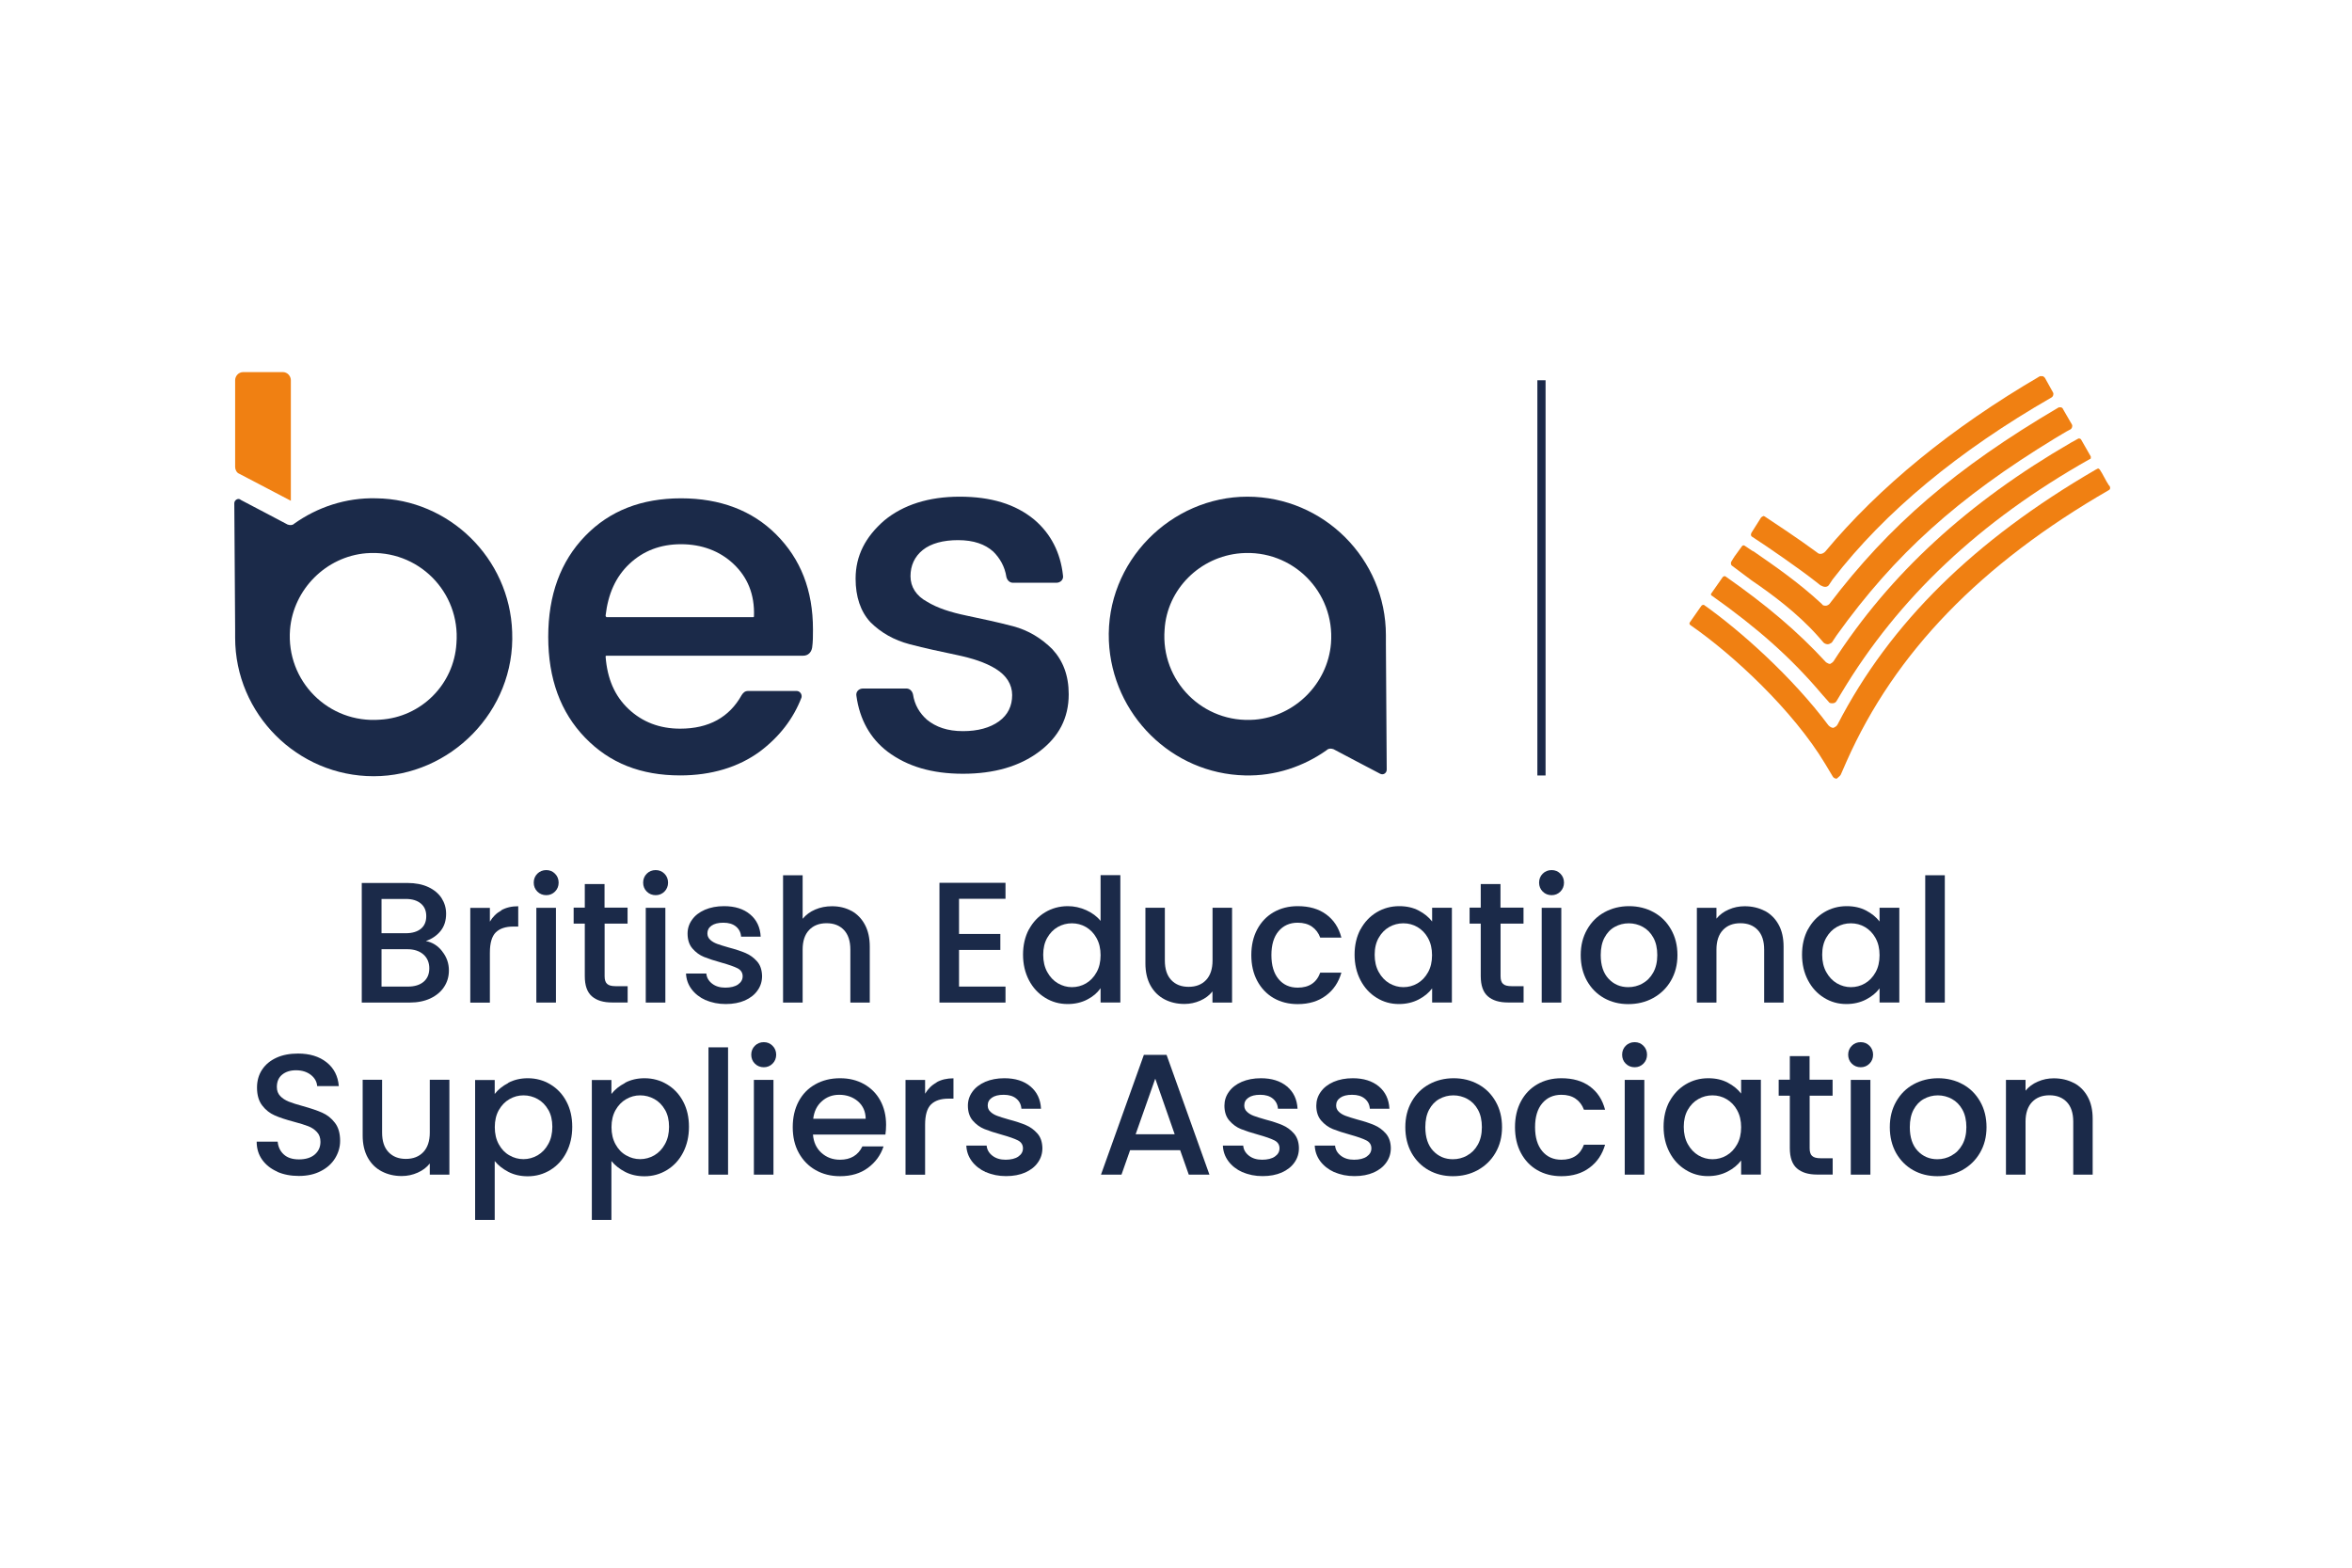 <svg xmlns="http://www.w3.org/2000/svg" xmlns:xlink="http://www.w3.org/1999/xlink" width="600" zoomAndPan="magnify" viewBox="0 0 450 300" height="400" preserveAspectRatio="xMidYMid meet" version="1.0"><path fill="#1b2a49" d="M 84.598 182.051 C 85.461 183.133 85.887 184.34 85.887 185.707 C 85.887 186.867 85.586 187.918 84.977 188.844 C 84.363 189.785 83.5 190.508 82.355 191.055 C 81.211 191.59 79.895 191.855 78.375 191.855 L 69.215 191.855 L 69.215 168.969 L 77.934 168.969 C 79.488 168.969 80.836 169.234 81.949 169.754 C 83.062 170.27 83.91 170.992 84.488 171.871 C 85.055 172.766 85.352 173.754 85.352 174.852 C 85.352 176.168 85.008 177.266 84.301 178.145 C 83.594 179.023 82.656 179.668 81.477 180.09 C 82.703 180.309 83.754 180.953 84.598 182.035 Z M 72.996 178.586 L 77.637 178.586 C 78.859 178.586 79.832 178.301 80.523 177.738 C 81.211 177.172 81.555 176.371 81.555 175.32 C 81.555 174.27 81.211 173.484 80.523 172.906 C 79.832 172.324 78.875 172.027 77.637 172.027 L 72.996 172.027 Z M 81.055 187.871 C 81.777 187.258 82.137 186.398 82.137 185.297 C 82.137 184.199 81.746 183.289 80.992 182.633 C 80.223 181.973 79.203 181.645 77.934 181.645 L 72.996 181.645 L 72.996 188.797 L 78.059 188.797 C 79.328 188.797 80.332 188.484 81.055 187.871 Z M 81.055 187.871 " fill-opacity="1" fill-rule="nonzero"/><path fill="#1b2a49" d="M 95.906 174.191 C 96.816 173.672 97.898 173.422 99.152 173.422 L 99.152 177.312 L 98.195 177.312 C 96.723 177.312 95.609 177.691 94.855 178.426 C 94.102 179.18 93.727 180.465 93.727 182.316 L 93.727 191.871 L 89.977 191.871 L 89.977 173.738 L 93.727 173.738 L 93.727 176.371 C 94.273 175.445 94.996 174.727 95.922 174.223 Z M 95.906 174.191 " fill-opacity="1" fill-rule="nonzero"/><path fill="#1b2a49" d="M 102.805 170.613 C 102.352 170.16 102.117 169.578 102.117 168.906 C 102.117 168.23 102.352 167.648 102.805 167.195 C 103.262 166.738 103.84 166.504 104.516 166.504 C 105.188 166.504 105.738 166.738 106.191 167.195 C 106.648 167.648 106.883 168.23 106.883 168.906 C 106.883 169.578 106.648 170.16 106.191 170.613 C 105.738 171.07 105.172 171.305 104.516 171.305 C 103.855 171.305 103.262 171.07 102.805 170.613 Z M 106.367 173.723 L 106.367 191.855 L 102.617 191.855 L 102.617 173.723 Z M 106.367 173.723 " fill-opacity="1" fill-rule="nonzero"/><path fill="#1b2a49" d="M 115.68 176.781 L 115.68 186.82 C 115.68 187.496 115.836 187.996 116.152 188.277 C 116.465 188.578 117.012 188.719 117.781 188.719 L 120.086 188.719 L 120.086 191.84 L 117.125 191.84 C 115.43 191.84 114.145 191.449 113.234 190.648 C 112.324 189.848 111.887 188.578 111.887 186.789 L 111.887 176.75 L 109.754 176.75 L 109.754 173.691 L 111.887 173.691 L 111.887 169.172 L 115.664 169.172 L 115.664 173.691 L 120.07 173.691 L 120.07 176.75 L 115.664 176.75 Z M 115.68 176.781 " fill-opacity="1" fill-rule="nonzero"/><path fill="#1b2a49" d="M 123.742 170.613 C 123.285 170.16 123.051 169.578 123.051 168.906 C 123.051 168.23 123.285 167.648 123.742 167.195 C 124.195 166.738 124.777 166.504 125.449 166.504 C 126.125 166.504 126.672 166.738 127.129 167.195 C 127.582 167.648 127.816 168.23 127.816 168.906 C 127.816 169.578 127.582 170.16 127.129 170.613 C 126.672 171.07 126.109 171.305 125.449 171.305 C 124.793 171.305 124.195 171.07 123.742 170.613 Z M 127.301 173.723 L 127.301 191.855 L 123.551 191.855 L 123.551 173.723 Z M 127.301 173.723 " fill-opacity="1" fill-rule="nonzero"/><path fill="#1b2a49" d="M 134.984 191.387 C 133.855 190.867 132.961 190.16 132.305 189.281 C 131.645 188.391 131.301 187.402 131.254 186.301 L 135.141 186.301 C 135.203 187.07 135.582 187.715 136.238 188.23 C 136.914 188.75 137.746 189 138.766 189 C 139.785 189 140.629 188.797 141.211 188.391 C 141.789 187.98 142.09 187.465 142.09 186.82 C 142.09 186.145 141.758 185.629 141.117 185.297 C 140.473 184.969 139.438 184.609 138.043 184.215 C 136.68 183.84 135.582 183.48 134.719 183.133 C 133.855 182.789 133.117 182.238 132.492 181.52 C 131.863 180.797 131.551 179.84 131.551 178.648 C 131.551 177.691 131.832 176.797 132.414 175.996 C 132.977 175.195 133.793 174.566 134.859 174.098 C 135.926 173.641 137.148 173.406 138.527 173.406 C 140.598 173.406 142.262 173.926 143.516 174.977 C 144.77 176.027 145.445 177.438 145.539 179.242 L 141.789 179.242 C 141.727 178.426 141.398 177.785 140.801 177.297 C 140.207 176.812 139.406 176.574 138.402 176.574 C 137.398 176.574 136.664 176.766 136.129 177.141 C 135.598 177.516 135.344 178.004 135.344 178.617 C 135.344 179.102 135.52 179.508 135.879 179.84 C 136.223 180.168 136.664 180.418 137.164 180.609 C 137.668 180.797 138.418 181.031 139.406 181.312 C 140.723 181.66 141.805 182.02 142.652 182.379 C 143.5 182.742 144.223 183.273 144.848 183.98 C 145.477 184.688 145.773 185.613 145.805 186.773 C 145.805 187.809 145.523 188.719 144.941 189.535 C 144.379 190.352 143.562 190.977 142.527 191.449 C 141.492 191.902 140.254 192.137 138.859 192.137 C 137.461 192.137 136.16 191.887 135.016 191.371 Z M 134.984 191.387 " fill-opacity="1" fill-rule="nonzero"/><path fill="#1b2a49" d="M 162.898 174.301 C 163.98 174.898 164.844 175.777 165.469 176.938 C 166.098 178.098 166.41 179.512 166.41 181.156 L 166.41 191.855 L 162.695 191.855 L 162.695 181.707 C 162.695 180.09 162.285 178.836 161.473 177.973 C 160.656 177.109 159.559 176.672 158.148 176.672 C 156.734 176.672 155.621 177.109 154.805 177.973 C 153.977 178.836 153.566 180.09 153.566 181.707 L 153.566 191.855 L 149.82 191.855 L 149.82 167.492 L 153.566 167.492 L 153.566 175.824 C 154.211 175.055 155.012 174.457 155.984 174.051 C 156.953 173.629 158.035 173.422 159.199 173.422 C 160.578 173.422 161.816 173.723 162.898 174.316 Z M 162.898 174.301 " fill-opacity="1" fill-rule="nonzero"/><path fill="#1b2a49" d="M 183.488 172.012 L 183.488 178.727 L 191.391 178.727 L 191.391 181.785 L 183.488 181.785 L 183.488 188.797 L 192.379 188.797 L 192.379 191.855 L 179.742 191.855 L 179.742 168.938 L 192.379 168.938 L 192.379 171.996 L 183.488 171.996 Z M 183.488 172.012 " fill-opacity="1" fill-rule="nonzero"/><path fill="#1b2a49" d="M 196.863 177.863 C 197.617 176.465 198.652 175.367 199.953 174.586 C 201.258 173.801 202.715 173.406 204.312 173.406 C 205.504 173.406 206.668 173.66 207.828 174.176 C 208.973 174.695 209.898 175.383 210.57 176.23 L 210.57 167.477 L 214.352 167.477 L 214.352 191.84 L 210.57 191.84 L 210.57 189.109 C 209.961 189.988 209.113 190.711 208.016 191.277 C 206.934 191.84 205.68 192.137 204.281 192.137 C 202.699 192.137 201.258 191.746 199.953 190.93 C 198.652 190.129 197.617 189.016 196.863 187.574 C 196.113 186.129 195.734 184.5 195.734 182.68 C 195.734 180.859 196.113 179.242 196.863 177.832 Z M 209.801 179.512 C 209.285 178.586 208.609 177.895 207.781 177.406 C 206.949 176.922 206.039 176.688 205.082 176.688 C 204.125 176.688 203.215 176.922 202.387 177.391 C 201.555 177.863 200.879 178.555 200.363 179.465 C 199.844 180.371 199.594 181.457 199.594 182.711 C 199.594 183.965 199.844 185.062 200.363 186.004 C 200.879 186.945 201.555 187.668 202.402 188.168 C 203.246 188.656 204.141 188.906 205.082 188.906 C 206.023 188.906 206.949 188.672 207.781 188.184 C 208.609 187.699 209.285 186.992 209.801 186.066 C 210.32 185.141 210.57 184.043 210.57 182.789 C 210.57 181.535 210.32 180.453 209.801 179.527 Z M 209.801 179.512 " fill-opacity="1" fill-rule="nonzero"/><path fill="#1b2a49" d="M 235.727 173.723 L 235.727 191.855 L 231.977 191.855 L 231.977 189.723 C 231.379 190.477 230.613 191.055 229.656 191.48 C 228.699 191.902 227.68 192.121 226.613 192.121 C 225.188 192.121 223.918 191.824 222.789 191.23 C 221.656 190.633 220.766 189.754 220.121 188.594 C 219.477 187.434 219.148 186.02 219.148 184.371 L 219.148 173.707 L 222.867 173.707 L 222.867 183.809 C 222.867 185.441 223.273 186.68 224.09 187.543 C 224.902 188.406 226.004 188.844 227.414 188.844 C 228.824 188.844 229.938 188.406 230.754 187.543 C 231.57 186.68 231.992 185.426 231.992 183.809 L 231.992 173.707 L 235.742 173.707 Z M 235.727 173.723 " fill-opacity="1" fill-rule="nonzero"/><path fill="#1b2a49" d="M 240.539 177.848 C 241.293 176.434 242.344 175.336 243.676 174.566 C 245.008 173.801 246.547 173.406 248.285 173.406 C 250.48 173.406 252.301 173.926 253.727 174.977 C 255.172 176.027 256.141 177.5 256.645 179.43 L 252.598 179.43 C 252.27 178.535 251.734 177.832 251.016 177.328 C 250.293 176.828 249.383 176.574 248.285 176.574 C 246.75 176.574 245.527 177.125 244.617 178.207 C 243.707 179.289 243.254 180.812 243.254 182.773 C 243.254 184.734 243.707 186.254 244.617 187.352 C 245.527 188.453 246.75 189 248.285 189 C 250.465 189 251.895 188.043 252.598 186.129 L 256.645 186.129 C 256.109 187.98 255.141 189.441 253.68 190.523 C 252.238 191.605 250.434 192.152 248.285 192.152 C 246.562 192.152 245.008 191.762 243.676 190.992 C 242.344 190.223 241.293 189.109 240.539 187.699 C 239.785 186.285 239.41 184.641 239.41 182.773 C 239.41 180.906 239.785 179.258 240.539 177.848 Z M 240.539 177.848 " fill-opacity="1" fill-rule="nonzero"/><path fill="#1b2a49" d="M 260.297 177.863 C 261.051 176.465 262.086 175.367 263.387 174.582 C 264.688 173.801 266.133 173.406 267.715 173.406 C 269.145 173.406 270.383 173.691 271.449 174.254 C 272.516 174.82 273.359 175.508 274.004 176.34 L 274.004 173.707 L 277.785 173.707 L 277.785 191.84 L 274.004 191.84 L 274.004 189.141 C 273.359 190.004 272.5 190.711 271.402 191.277 C 270.305 191.84 269.047 192.137 267.652 192.137 C 266.102 192.137 264.672 191.746 263.371 190.93 C 262.07 190.129 261.051 189.016 260.297 187.574 C 259.547 186.129 259.168 184.5 259.168 182.68 C 259.168 180.859 259.547 179.242 260.297 177.832 Z M 273.219 179.508 C 272.703 178.586 272.027 177.895 271.195 177.406 C 270.367 176.922 269.473 176.688 268.5 176.688 C 267.527 176.688 266.633 176.922 265.801 177.391 C 264.973 177.863 264.297 178.551 263.781 179.461 C 263.262 180.371 263.012 181.453 263.012 182.711 C 263.012 183.965 263.262 185.062 263.781 186.004 C 264.297 186.945 264.973 187.668 265.816 188.168 C 266.664 188.656 267.559 188.906 268.5 188.906 C 269.441 188.906 270.367 188.672 271.195 188.184 C 272.027 187.699 272.703 186.992 273.219 186.066 C 273.738 185.141 273.988 184.043 273.988 182.789 C 273.988 181.535 273.738 180.449 273.219 179.523 Z M 273.219 179.508 " fill-opacity="1" fill-rule="nonzero"/><path fill="#1b2a49" d="M 287.098 176.781 L 287.098 186.82 C 287.098 187.496 287.254 187.996 287.57 188.277 C 287.883 188.578 288.43 188.719 289.199 188.719 L 291.504 188.719 L 291.504 191.84 L 288.543 191.84 C 286.848 191.84 285.562 191.449 284.652 190.648 C 283.758 189.863 283.305 188.578 283.305 186.789 L 283.305 176.75 L 281.172 176.75 L 281.172 173.691 L 283.305 173.691 L 283.305 169.172 L 287.082 169.172 L 287.082 173.691 L 291.488 173.691 L 291.488 176.75 L 287.082 176.75 Z M 287.098 176.781 " fill-opacity="1" fill-rule="nonzero"/><path fill="#1b2a49" d="M 295.16 170.613 C 294.703 170.16 294.469 169.578 294.469 168.906 C 294.469 168.23 294.703 167.648 295.16 167.195 C 295.613 166.738 296.195 166.504 296.867 166.504 C 297.543 166.504 298.09 166.738 298.547 167.195 C 299 167.648 299.234 168.23 299.234 168.906 C 299.234 169.578 299 170.16 298.547 170.613 C 298.09 171.07 297.527 171.305 296.867 171.305 C 296.211 171.305 295.613 171.07 295.16 170.613 Z M 298.719 173.723 L 298.719 191.855 L 294.969 191.855 L 294.969 173.723 Z M 298.719 173.723 " fill-opacity="1" fill-rule="nonzero"/><path fill="#1b2a49" d="M 306.891 190.992 C 305.508 190.207 304.426 189.109 303.629 187.699 C 302.844 186.285 302.434 184.641 302.434 182.773 C 302.434 180.906 302.844 179.289 303.66 177.863 C 304.473 176.434 305.57 175.336 306.984 174.566 C 308.379 173.801 309.961 173.406 311.688 173.406 C 313.414 173.406 314.996 173.801 316.391 174.566 C 317.805 175.336 318.902 176.434 319.715 177.863 C 320.531 179.289 320.941 180.922 320.941 182.773 C 320.941 184.625 320.516 186.254 319.684 187.684 C 318.855 189.109 317.711 190.207 316.281 190.992 C 314.855 191.777 313.254 192.152 311.531 192.152 C 309.805 192.152 308.27 191.762 306.891 190.992 Z M 314.242 188.199 C 315.09 187.746 315.781 187.055 316.297 186.129 C 316.816 185.203 317.082 184.09 317.082 182.773 C 317.082 181.453 316.832 180.34 316.328 179.43 C 315.828 178.52 315.152 177.832 314.32 177.375 C 313.492 176.922 312.582 176.688 311.625 176.688 C 310.668 176.688 309.758 176.922 308.941 177.375 C 308.113 177.832 307.469 178.52 306.984 179.43 C 306.496 180.34 306.262 181.453 306.262 182.773 C 306.262 184.719 306.762 186.238 307.766 187.305 C 308.77 188.375 310.023 188.906 311.531 188.906 C 312.504 188.906 313.398 188.672 314.242 188.215 Z M 314.242 188.199 " fill-opacity="1" fill-rule="nonzero"/><path fill="#1b2a49" d="M 337.641 174.301 C 338.77 174.898 339.648 175.777 340.293 176.938 C 340.934 178.098 341.246 179.508 341.246 181.156 L 341.246 191.855 L 337.531 191.855 L 337.531 181.707 C 337.531 180.09 337.125 178.836 336.309 177.973 C 335.492 177.109 334.395 176.672 332.984 176.672 C 331.57 176.672 330.457 177.109 329.645 177.973 C 328.828 178.836 328.402 180.09 328.402 181.707 L 328.402 191.855 L 324.656 191.855 L 324.656 173.723 L 328.402 173.723 L 328.402 175.793 C 329.016 175.039 329.801 174.457 330.758 174.051 C 331.715 173.625 332.734 173.422 333.797 173.422 C 335.227 173.422 336.496 173.723 337.641 174.316 Z M 337.641 174.301 " fill-opacity="1" fill-rule="nonzero"/><path fill="#1b2a49" d="M 345.906 177.863 C 346.656 176.465 347.691 175.367 348.996 174.582 C 350.297 173.801 351.738 173.406 353.324 173.406 C 354.75 173.406 355.988 173.691 357.055 174.254 C 358.121 174.82 358.969 175.508 359.609 176.34 L 359.609 173.707 L 363.391 173.707 L 363.391 191.84 L 359.609 191.84 L 359.609 189.141 C 358.969 190.004 358.105 190.711 357.008 191.277 C 355.91 191.84 354.656 192.137 353.262 192.137 C 351.707 192.137 350.281 191.746 348.98 190.93 C 347.676 190.129 346.656 189.016 345.906 187.574 C 345.152 186.129 344.777 184.5 344.777 182.68 C 344.777 180.859 345.152 179.242 345.906 177.832 Z M 358.844 179.508 C 358.324 178.586 357.652 177.895 356.82 177.406 C 355.988 176.922 355.094 176.688 354.121 176.688 C 353.148 176.688 352.258 176.922 351.426 177.391 C 350.594 177.863 349.918 178.551 349.402 179.461 C 348.883 180.371 348.633 181.453 348.633 182.711 C 348.633 183.965 348.883 185.062 349.402 186.004 C 349.918 186.945 350.594 187.668 351.441 188.168 C 352.289 188.656 353.18 188.906 354.121 188.906 C 355.062 188.906 355.988 188.672 356.82 188.184 C 357.652 187.699 358.324 186.992 358.844 186.066 C 359.359 185.141 359.609 184.043 359.609 182.789 C 359.609 181.535 359.359 180.449 358.844 179.523 Z M 358.844 179.508 " fill-opacity="1" fill-rule="nonzero"/><path fill="#1b2a49" d="M 368.348 167.492 L 372.094 167.492 L 372.094 191.855 L 368.348 191.855 Z M 368.348 167.492 " fill-opacity="1" fill-rule="nonzero"/><path fill="#1b2a49" d="M 53.062 224.219 C 51.84 223.688 50.867 222.918 50.16 221.93 C 49.457 220.941 49.109 219.797 49.109 218.477 L 53.125 218.477 C 53.219 219.465 53.598 220.281 54.285 220.91 C 54.977 221.555 55.949 221.867 57.203 221.867 C 58.457 221.867 59.508 221.555 60.23 220.926 C 60.949 220.297 61.312 219.496 61.312 218.508 C 61.312 217.742 61.094 217.113 60.637 216.629 C 60.184 216.141 59.633 215.766 58.961 215.512 C 58.285 215.246 57.359 214.965 56.184 214.652 C 54.695 214.258 53.469 213.852 52.547 213.441 C 51.621 213.035 50.82 212.406 50.16 211.543 C 49.504 210.68 49.172 209.551 49.172 208.125 C 49.172 206.805 49.504 205.66 50.16 204.672 C 50.82 203.684 51.746 202.934 52.922 202.398 C 54.098 201.863 55.477 201.613 57.031 201.613 C 59.242 201.613 61.062 202.164 62.473 203.277 C 63.883 204.391 64.668 205.914 64.824 207.844 L 60.684 207.844 C 60.621 207.012 60.23 206.289 59.492 205.707 C 58.754 205.129 57.816 204.812 56.621 204.812 C 55.539 204.812 54.664 205.098 53.988 205.645 C 53.312 206.195 52.969 206.98 52.969 208.016 C 52.969 208.719 53.188 209.301 53.613 209.738 C 54.035 210.195 54.586 210.539 55.242 210.809 C 55.902 211.074 56.797 211.355 57.941 211.668 C 59.461 212.094 60.684 212.5 61.641 212.926 C 62.598 213.348 63.414 213.992 64.07 214.855 C 64.746 215.719 65.074 216.879 65.074 218.32 C 65.074 219.48 64.762 220.582 64.133 221.617 C 63.508 222.652 62.598 223.484 61.406 224.094 C 60.215 224.723 58.801 225.035 57.172 225.035 C 55.633 225.035 54.254 224.77 53.031 224.234 Z M 53.062 224.219 " fill-opacity="1" fill-rule="nonzero"/><path fill="#1b2a49" d="M 85.98 206.648 L 85.98 224.785 L 82.23 224.785 L 82.23 222.652 C 81.637 223.402 80.867 223.984 79.91 224.406 C 78.953 224.832 77.934 225.051 76.867 225.051 C 75.441 225.051 74.172 224.754 73.027 224.156 C 71.883 223.562 71.004 222.684 70.359 221.523 C 69.719 220.359 69.387 218.949 69.387 217.301 L 69.387 206.633 L 73.105 206.633 L 73.105 216.738 C 73.105 218.367 73.512 219.609 74.328 220.469 C 75.145 221.332 76.242 221.773 77.652 221.773 C 79.062 221.773 80.176 221.332 80.992 220.469 C 81.809 219.609 82.23 218.352 82.23 216.738 L 82.23 206.633 L 85.98 206.633 Z M 85.98 206.648 " fill-opacity="1" fill-rule="nonzero"/><path fill="#1b2a49" d="M 97.254 207.199 C 98.352 206.633 99.59 206.336 100.973 206.336 C 102.555 206.336 103.996 206.727 105.301 207.512 C 106.602 208.297 107.637 209.379 108.371 210.789 C 109.125 212.203 109.484 213.805 109.484 215.637 C 109.484 217.473 109.109 219.09 108.371 220.531 C 107.637 221.977 106.602 223.09 105.301 223.891 C 103.996 224.691 102.555 225.098 100.973 225.098 C 99.59 225.098 98.352 224.816 97.285 224.266 C 96.203 223.703 95.324 223.012 94.652 222.18 L 94.652 233.445 L 90.902 233.445 L 90.902 206.68 L 94.652 206.68 L 94.652 209.348 C 95.293 208.516 96.156 207.809 97.254 207.246 Z M 104.906 212.391 C 104.391 211.48 103.715 210.789 102.867 210.32 C 102.023 209.848 101.113 209.613 100.156 209.613 C 99.199 209.613 98.32 209.848 97.473 210.336 C 96.629 210.82 95.953 211.527 95.434 212.438 C 94.918 213.363 94.668 214.445 94.668 215.699 C 94.668 216.957 94.918 218.039 95.434 218.98 C 95.953 219.922 96.629 220.629 97.473 221.098 C 98.32 221.586 99.215 221.82 100.156 221.82 C 101.098 221.82 102.023 221.57 102.867 221.082 C 103.715 220.578 104.391 219.875 104.906 218.918 C 105.426 217.977 105.676 216.879 105.676 215.621 C 105.676 214.367 105.426 213.285 104.906 212.375 Z M 104.906 212.391 " fill-opacity="1" fill-rule="nonzero"/><path fill="#1b2a49" d="M 119.586 207.199 C 120.684 206.633 121.922 206.336 123.301 206.336 C 124.887 206.336 126.328 206.727 127.629 207.512 C 128.93 208.297 129.965 209.379 130.703 210.789 C 131.457 212.203 131.816 213.805 131.816 215.637 C 131.816 217.473 131.441 219.09 130.703 220.531 C 129.965 221.977 128.93 223.09 127.629 223.891 C 126.328 224.691 124.887 225.098 123.301 225.098 C 121.922 225.098 120.684 224.816 119.617 224.266 C 118.535 223.703 117.656 223.012 116.98 222.18 L 116.98 233.445 L 113.234 233.445 L 113.234 206.68 L 116.98 206.68 L 116.98 209.348 C 117.625 208.516 118.488 207.809 119.586 207.246 Z M 127.238 212.391 C 126.719 211.48 126.047 210.789 125.199 210.32 C 124.352 209.848 123.441 209.613 122.484 209.613 C 121.531 209.613 120.652 209.848 119.805 210.336 C 118.957 210.82 118.285 211.527 117.766 212.438 C 117.25 213.363 116.996 214.445 116.996 215.699 C 116.996 216.957 117.25 218.039 117.766 218.98 C 118.285 219.922 118.957 220.629 119.805 221.098 C 120.652 221.586 121.547 221.82 122.484 221.82 C 123.426 221.82 124.352 221.57 125.199 221.082 C 126.047 220.578 126.719 219.875 127.238 218.918 C 127.754 217.977 128.008 216.879 128.008 215.621 C 128.008 214.367 127.754 213.285 127.238 212.375 Z M 127.238 212.391 " fill-opacity="1" fill-rule="nonzero"/><path fill="#1b2a49" d="M 135.551 200.422 L 139.297 200.422 L 139.297 224.785 L 135.551 224.785 Z M 135.551 200.422 " fill-opacity="1" fill-rule="nonzero"/><path fill="#1b2a49" d="M 144.426 203.543 C 143.969 203.09 143.734 202.508 143.734 201.832 C 143.734 201.16 143.969 200.578 144.426 200.125 C 144.879 199.668 145.461 199.434 146.133 199.434 C 146.809 199.434 147.359 199.668 147.812 200.125 C 148.266 200.578 148.504 201.16 148.504 201.832 C 148.504 202.508 148.266 203.09 147.812 203.543 C 147.359 204 146.793 204.234 146.133 204.234 C 145.477 204.234 144.879 204 144.426 203.543 Z M 147.984 206.648 L 147.984 224.785 L 144.238 224.785 L 144.238 206.648 Z M 147.984 206.648 " fill-opacity="1" fill-rule="nonzero"/><path fill="#1b2a49" d="M 169.406 217.113 L 155.543 217.113 C 155.652 218.555 156.188 219.734 157.16 220.609 C 158.133 221.488 159.309 221.93 160.719 221.93 C 162.742 221.93 164.168 221.082 165 219.387 L 169.047 219.387 C 168.496 221.051 167.508 222.414 166.066 223.484 C 164.625 224.551 162.852 225.082 160.719 225.082 C 158.977 225.082 157.426 224.691 156.062 223.922 C 154.695 223.152 153.613 222.039 152.832 220.629 C 152.047 219.215 151.672 217.566 151.672 215.699 C 151.672 213.836 152.047 212.188 152.801 210.773 C 153.551 209.363 154.617 208.266 156 207.496 C 157.363 206.727 158.945 206.336 160.719 206.336 C 162.492 206.336 163.949 206.711 165.297 207.449 C 166.629 208.203 167.68 209.238 168.418 210.586 C 169.156 211.938 169.531 213.488 169.531 215.246 C 169.531 215.922 169.484 216.547 169.406 217.082 Z M 165.629 214.086 C 165.609 212.703 165.109 211.59 164.152 210.758 C 163.18 209.93 161.988 209.504 160.562 209.504 C 159.262 209.504 158.164 209.914 157.238 210.742 C 156.312 211.559 155.762 212.672 155.59 214.086 Z M 165.629 214.086 " fill-opacity="1" fill-rule="nonzero"/><path fill="#1b2a49" d="M 179.176 207.121 C 180.086 206.602 181.168 206.352 182.422 206.352 L 182.422 210.242 L 181.465 210.242 C 179.992 210.242 178.879 210.617 178.125 211.355 C 177.371 212.109 176.996 213.395 176.996 215.246 L 176.996 224.801 L 173.25 224.801 L 173.25 206.664 L 176.996 206.664 L 176.996 209.301 C 177.547 208.375 178.266 207.652 179.191 207.152 Z M 179.176 207.121 " fill-opacity="1" fill-rule="nonzero"/><path fill="#1b2a49" d="M 188.617 224.312 C 187.488 223.797 186.594 223.09 185.934 222.211 C 185.277 221.316 184.93 220.328 184.883 219.23 L 188.773 219.23 C 188.836 220 189.211 220.645 189.871 221.16 C 190.547 221.68 191.375 221.93 192.395 221.93 C 193.414 221.93 194.262 221.727 194.844 221.316 C 195.422 220.91 195.719 220.391 195.719 219.75 C 195.719 219.074 195.391 218.555 194.75 218.227 C 194.105 217.898 193.07 217.535 191.676 217.145 C 190.309 216.77 189.211 216.406 188.352 216.062 C 187.488 215.715 186.75 215.168 186.121 214.445 C 185.496 213.723 185.184 212.766 185.184 211.574 C 185.184 210.617 185.465 209.723 186.043 208.926 C 186.609 208.125 187.426 207.496 188.492 207.027 C 189.559 206.57 190.781 206.336 192.16 206.336 C 194.23 206.336 195.895 206.852 197.148 207.902 C 198.402 208.957 199.078 210.367 199.172 212.172 L 195.422 212.172 C 195.359 211.355 195.031 210.711 194.434 210.227 C 193.84 209.738 193.039 209.504 192.035 209.504 C 191.031 209.504 190.293 209.691 189.762 210.07 C 189.227 210.445 188.977 210.934 188.977 211.543 C 188.977 212.031 189.148 212.438 189.512 212.766 C 189.855 213.098 190.293 213.348 190.797 213.535 C 191.297 213.723 192.051 213.961 193.039 214.242 C 194.355 214.586 195.438 214.949 196.285 215.309 C 197.133 215.668 197.852 216.203 198.48 216.91 C 199.109 217.613 199.406 218.539 199.438 219.703 C 199.438 220.738 199.156 221.648 198.574 222.461 C 198.012 223.277 197.195 223.906 196.16 224.375 C 195.125 224.832 193.887 225.066 192.488 225.066 C 191.094 225.066 189.793 224.816 188.648 224.297 Z M 188.617 224.312 " fill-opacity="1" fill-rule="nonzero"/><path fill="#1b2a49" d="M 225.797 220.109 L 216.215 220.109 L 214.57 224.785 L 210.648 224.785 L 218.852 201.863 L 223.195 201.863 L 231.398 224.785 L 227.445 224.785 Z M 224.746 217.051 L 221.031 206.414 L 217.281 217.051 Z M 224.746 217.051 " fill-opacity="1" fill-rule="nonzero"/><path fill="#1b2a49" d="M 237.699 224.312 C 236.57 223.797 235.676 223.09 235.02 222.211 C 234.359 221.316 234.016 220.328 233.969 219.23 L 237.859 219.23 C 237.922 220 238.297 220.645 238.957 221.16 C 239.629 221.68 240.461 221.93 241.48 221.93 C 242.5 221.93 243.348 221.727 243.926 221.316 C 244.508 220.91 244.805 220.391 244.805 219.75 C 244.805 219.074 244.477 218.555 243.832 218.227 C 243.188 217.898 242.152 217.535 240.758 217.145 C 239.395 216.77 238.297 216.406 237.434 216.062 C 236.57 215.715 235.836 215.168 235.207 214.445 C 234.578 213.723 234.266 212.766 234.266 211.574 C 234.266 210.617 234.547 209.723 235.129 208.926 C 235.691 208.125 236.508 207.496 237.574 207.027 C 238.641 206.57 239.863 206.336 241.246 206.336 C 243.301 206.336 244.961 206.852 246.23 207.902 C 247.484 208.957 248.16 210.367 248.254 212.172 L 244.508 212.172 C 244.445 211.355 244.113 210.711 243.52 210.227 C 242.922 209.738 242.121 209.504 241.121 209.504 C 240.117 209.504 239.379 209.691 238.844 210.07 C 238.312 210.445 238.062 210.934 238.062 211.543 C 238.062 212.031 238.234 212.438 238.594 212.766 C 238.941 213.098 239.379 213.348 239.879 213.535 C 240.383 213.723 241.137 213.961 242.121 214.242 C 243.441 214.586 244.523 214.949 245.367 215.309 C 246.215 215.668 246.938 216.203 247.566 216.91 C 248.176 217.613 248.504 218.539 248.52 219.703 C 248.52 220.738 248.238 221.648 247.66 222.461 C 247.094 223.277 246.277 223.906 245.242 224.375 C 244.191 224.832 242.984 225.066 241.574 225.066 C 240.164 225.066 238.875 224.816 237.73 224.297 Z M 237.699 224.312 " fill-opacity="1" fill-rule="nonzero"/><path fill="#1b2a49" d="M 255.281 224.312 C 254.152 223.797 253.258 223.09 252.598 222.211 C 251.941 221.316 251.594 220.328 251.547 219.23 L 255.438 219.23 C 255.5 220 255.875 220.645 256.535 221.16 C 257.207 221.68 258.039 221.93 259.059 221.93 C 260.078 221.93 260.926 221.727 261.504 221.316 C 262.086 220.91 262.383 220.391 262.383 219.75 C 262.383 219.074 262.055 218.555 261.41 218.227 C 260.77 217.898 259.734 217.535 258.336 217.145 C 256.973 216.77 255.875 216.406 255.012 216.062 C 254.152 215.715 253.414 215.168 252.785 214.445 C 252.16 213.723 251.844 212.766 251.844 211.574 C 251.844 210.617 252.129 209.723 252.707 208.926 C 253.273 208.125 254.09 207.496 255.156 207.027 C 256.223 206.57 257.445 206.336 258.824 206.336 C 260.879 206.336 262.539 206.852 263.812 207.902 C 265.066 208.957 265.738 210.367 265.832 212.172 L 262.086 212.172 C 262.023 211.355 261.695 210.711 261.098 210.227 C 260.504 209.738 259.703 209.504 258.699 209.504 C 257.695 209.504 256.957 209.691 256.426 210.07 C 255.891 210.445 255.641 210.934 255.641 211.543 C 255.641 212.031 255.812 212.438 256.172 212.766 C 256.52 213.098 256.957 213.348 257.461 213.535 C 257.961 213.723 258.715 213.961 259.703 214.242 C 261.02 214.586 262.102 214.949 262.949 215.309 C 263.797 215.668 264.516 216.203 265.145 216.91 C 265.754 217.613 266.086 218.539 266.102 219.703 C 266.102 220.738 265.816 221.648 265.238 222.461 C 264.672 223.277 263.859 223.906 262.824 224.375 C 261.773 224.832 260.566 225.066 259.152 225.066 C 257.742 225.066 256.457 224.816 255.312 224.297 Z M 255.281 224.312 " fill-opacity="1" fill-rule="nonzero"/><path fill="#1b2a49" d="M 273.328 223.922 C 271.949 223.137 270.867 222.039 270.066 220.629 C 269.285 219.215 268.875 217.566 268.875 215.699 C 268.875 213.836 269.285 212.219 270.098 210.789 C 270.914 209.363 272.012 208.266 273.422 207.496 C 274.82 206.727 276.402 206.336 278.129 206.336 C 279.852 206.336 281.438 206.727 282.832 207.496 C 284.246 208.266 285.344 209.363 286.156 210.789 C 286.973 212.219 287.379 213.852 287.379 215.699 C 287.379 217.551 286.957 219.184 286.125 220.609 C 285.297 222.039 284.148 223.137 282.723 223.922 C 281.297 224.707 279.695 225.082 277.973 225.082 C 276.246 225.082 274.711 224.691 273.328 223.922 Z M 280.684 221.129 C 281.531 220.676 282.223 219.984 282.738 219.059 C 283.258 218.133 283.523 217.02 283.523 215.699 C 283.523 214.383 283.273 213.27 282.77 212.359 C 282.27 211.449 281.594 210.758 280.762 210.305 C 279.934 209.852 279.023 209.613 278.066 209.613 C 277.109 209.613 276.199 209.852 275.383 210.305 C 274.555 210.758 273.91 211.449 273.422 212.359 C 272.938 213.27 272.703 214.383 272.703 215.699 C 272.703 217.645 273.203 219.168 274.207 220.234 C 275.211 221.301 276.465 221.836 277.973 221.836 C 278.945 221.836 279.836 221.602 280.684 221.145 Z M 280.684 221.129 " fill-opacity="1" fill-rule="nonzero"/><path fill="#1b2a49" d="M 290.988 210.773 C 291.738 209.363 292.789 208.266 294.125 207.496 C 295.457 206.727 296.992 206.336 298.734 206.336 C 300.93 206.336 302.75 206.852 304.176 207.902 C 305.617 208.957 306.59 210.43 307.094 212.359 L 303.047 212.359 C 302.719 211.465 302.184 210.758 301.461 210.258 C 300.742 209.754 299.832 209.504 298.734 209.504 C 297.199 209.504 295.973 210.055 295.066 211.137 C 294.156 212.219 293.699 213.738 293.699 215.699 C 293.699 217.66 294.156 219.184 295.066 220.281 C 295.973 221.379 297.199 221.93 298.734 221.93 C 300.914 221.93 302.34 220.973 303.047 219.059 L 307.094 219.059 C 306.559 220.91 305.586 222.367 304.129 223.449 C 302.688 224.535 300.883 225.082 298.734 225.082 C 297.008 225.082 295.457 224.691 294.125 223.922 C 292.789 223.152 291.738 222.039 290.988 220.629 C 290.234 219.215 289.859 217.566 289.859 215.699 C 289.859 213.836 290.234 212.188 290.988 210.773 Z M 290.988 210.773 " fill-opacity="1" fill-rule="nonzero"/><path fill="#1b2a49" d="M 311.043 203.543 C 310.59 203.09 310.355 202.508 310.355 201.832 C 310.355 201.16 310.59 200.578 311.043 200.125 C 311.5 199.668 312.078 199.434 312.754 199.434 C 313.43 199.434 313.977 199.668 314.434 200.125 C 314.887 200.578 315.121 201.16 315.121 201.832 C 315.121 202.508 314.887 203.09 314.434 203.543 C 313.977 204 313.414 204.234 312.754 204.234 C 312.094 204.234 311.5 204 311.043 203.543 Z M 314.605 206.648 L 314.605 224.785 L 310.855 224.785 L 310.855 206.648 Z M 314.605 206.648 " fill-opacity="1" fill-rule="nonzero"/><path fill="#1b2a49" d="M 319.418 210.789 C 320.172 209.395 321.207 208.297 322.508 207.512 C 323.809 206.727 325.254 206.336 326.836 206.336 C 328.262 206.336 329.504 206.617 330.57 207.184 C 331.633 207.746 332.48 208.438 333.125 209.27 L 333.125 206.633 L 336.902 206.633 L 336.902 224.77 L 333.125 224.77 L 333.125 222.07 C 332.48 222.934 331.617 223.641 330.52 224.203 C 329.422 224.77 328.168 225.066 326.773 225.066 C 325.223 225.066 323.793 224.676 322.492 223.859 C 321.191 223.059 320.172 221.945 319.418 220.5 C 318.664 219.059 318.289 217.426 318.289 215.605 C 318.289 213.789 318.664 212.172 319.418 210.758 Z M 332.355 212.438 C 331.84 211.512 331.164 210.82 330.332 210.336 C 329.504 209.848 328.609 209.613 327.637 209.613 C 326.664 209.613 325.77 209.848 324.938 210.32 C 324.109 210.789 323.434 211.48 322.914 212.391 C 322.398 213.301 322.148 214.383 322.148 215.637 C 322.148 216.895 322.398 217.992 322.914 218.934 C 323.434 219.875 324.109 220.594 324.953 221.098 C 325.801 221.586 326.695 221.836 327.637 221.836 C 328.578 221.836 329.504 221.602 330.332 221.113 C 331.164 220.629 331.84 219.922 332.355 218.996 C 332.875 218.07 333.125 216.973 333.125 215.715 C 333.125 214.461 332.875 213.379 332.355 212.453 Z M 332.355 212.438 " fill-opacity="1" fill-rule="nonzero"/><path fill="#1b2a49" d="M 346.234 209.707 L 346.234 219.75 C 346.234 220.422 346.391 220.926 346.703 221.207 C 347.02 221.504 347.566 221.648 348.336 221.648 L 350.641 221.648 L 350.641 224.77 L 347.676 224.77 C 345.984 224.77 344.699 224.375 343.789 223.578 C 342.895 222.793 342.441 221.504 342.441 219.719 L 342.441 209.676 L 340.309 209.676 L 340.309 206.617 L 342.441 206.617 L 342.441 202.102 L 346.219 202.102 L 346.219 206.617 L 350.625 206.617 L 350.625 209.676 L 346.219 209.676 Z M 346.234 209.707 " fill-opacity="1" fill-rule="nonzero"/><path fill="#1b2a49" d="M 354.297 203.543 C 353.84 203.09 353.605 202.508 353.605 201.832 C 353.605 201.16 353.84 200.578 354.297 200.125 C 354.75 199.668 355.328 199.434 356.004 199.434 C 356.68 199.434 357.227 199.668 357.684 200.125 C 358.137 200.578 358.371 201.16 358.371 201.832 C 358.371 202.508 358.137 203.09 357.684 203.543 C 357.227 204 356.664 204.234 356.004 204.234 C 355.344 204.234 354.75 204 354.297 203.543 Z M 357.855 206.648 L 357.855 224.785 L 354.105 224.785 L 354.105 206.648 Z M 357.855 206.648 " fill-opacity="1" fill-rule="nonzero"/><path fill="#1b2a49" d="M 366.023 223.922 C 364.645 223.137 363.562 222.039 362.762 220.629 C 361.98 219.215 361.57 217.566 361.57 215.699 C 361.57 213.836 361.98 212.219 362.793 210.789 C 363.609 209.363 364.707 208.266 366.117 207.496 C 367.516 206.727 369.098 206.336 370.824 206.336 C 372.547 206.336 374.133 206.727 375.527 207.496 C 376.941 208.266 378.039 209.363 378.852 210.789 C 379.668 212.219 380.074 213.852 380.074 215.699 C 380.074 217.551 379.652 219.184 378.82 220.609 C 377.988 222.039 376.844 223.137 375.418 223.922 C 373.992 224.707 372.391 225.082 370.668 225.082 C 368.941 225.082 367.406 224.691 366.023 223.922 Z M 373.379 221.129 C 374.227 220.676 374.918 219.984 375.434 219.059 C 375.953 218.133 376.219 217.02 376.219 215.699 C 376.219 214.383 375.969 213.27 375.465 212.359 C 374.965 211.449 374.289 210.758 373.457 210.305 C 372.629 209.852 371.719 209.613 370.762 209.613 C 369.805 209.613 368.895 209.852 368.078 210.305 C 367.25 210.758 366.605 211.449 366.117 212.359 C 365.633 213.27 365.398 214.383 365.398 215.699 C 365.398 217.645 365.898 219.168 366.902 220.234 C 367.906 221.301 369.16 221.836 370.668 221.836 C 371.641 221.836 372.531 221.602 373.379 221.145 Z M 373.379 221.129 " fill-opacity="1" fill-rule="nonzero"/><path fill="#1b2a49" d="M 396.777 207.23 C 397.906 207.824 398.785 208.703 399.426 209.867 C 400.07 211.027 400.383 212.438 400.383 214.086 L 400.383 224.785 L 396.668 224.785 L 396.668 214.633 C 396.668 213.02 396.258 211.762 395.445 210.902 C 394.629 210.039 393.531 209.598 392.121 209.598 C 390.707 209.598 389.594 210.039 388.777 210.902 C 387.965 211.762 387.539 213.02 387.539 214.633 L 387.539 224.785 L 383.793 224.785 L 383.793 206.648 L 387.539 206.648 L 387.539 208.719 C 388.152 207.969 388.938 207.387 389.895 206.98 C 390.848 206.555 391.867 206.352 392.934 206.352 C 394.363 206.352 395.633 206.648 396.777 207.246 Z M 396.777 207.23 " fill-opacity="1" fill-rule="nonzero"/><path stroke-linecap="butt" transform="matrix(1.568, 0, 0, 1.569, 35.421, 64.613)" fill="none" stroke-linejoin="miter" d="M 165.499 53.401 L 165.499 5.199 " stroke="#1b2949" stroke-width="1" stroke-opacity="1" stroke-miterlimit="10"/><path fill="#1b2a49" d="M 130.141 148.387 C 122.613 148.387 116.652 146.031 111.949 141.168 C 107.242 136.305 104.891 129.875 104.891 121.871 C 104.891 113.871 107.242 107.441 111.949 102.578 C 116.652 97.715 122.77 95.359 130.297 95.359 C 137.824 95.359 143.938 97.715 148.488 102.262 C 153.191 106.969 155.543 112.93 155.543 120.461 C 155.543 121.715 155.543 122.812 155.387 123.914 C 155.23 124.855 154.602 125.48 153.66 125.48 L 116.027 125.48 C 115.867 125.48 115.867 125.637 115.867 125.637 C 116.184 129.875 117.594 133.168 120.258 135.68 C 122.926 138.188 126.219 139.441 130.141 139.441 C 135.629 139.441 139.547 137.246 141.902 133.012 C 142.215 132.539 142.527 132.227 143.156 132.227 L 152.406 132.227 C 153.035 132.227 153.504 132.855 153.348 133.48 C 151.781 137.562 149.113 141.012 145.352 143.836 C 141.273 146.816 136.098 148.387 130.141 148.387 Z M 140.332 107.91 C 137.668 105.402 134.215 104.145 130.297 104.145 C 126.375 104.145 123.082 105.402 120.418 107.91 C 117.75 110.422 116.34 113.715 115.867 117.793 C 115.867 117.949 116.027 118.109 116.027 118.109 L 144.098 118.109 C 144.254 118.109 144.254 117.949 144.254 117.949 C 144.41 113.715 143 110.422 140.332 107.91 Z M 140.332 107.91 " fill-opacity="1" fill-rule="nonzero"/><path fill="#1b2a49" d="M 163.699 110.734 C 163.699 106.344 165.578 102.734 169.188 99.598 C 172.793 96.617 177.656 95.047 183.613 95.047 C 189.574 95.047 194.277 96.457 197.883 99.441 C 201.02 102.105 202.902 105.715 203.375 110.105 C 203.531 110.891 202.902 111.52 202.117 111.52 L 193.809 111.52 C 193.18 111.52 192.711 111.047 192.551 110.422 C 192.238 108.383 191.297 106.812 190.043 105.559 C 188.477 104.145 186.281 103.363 183.301 103.363 C 180.477 103.363 178.125 103.988 176.559 105.242 C 174.988 106.5 174.203 108.227 174.203 110.266 C 174.203 112.305 175.301 114.027 177.34 115.129 C 179.379 116.383 181.891 117.168 184.867 117.793 C 187.848 118.422 190.828 119.051 193.809 119.832 C 196.785 120.617 199.297 122.188 201.336 124.227 C 203.375 126.422 204.473 129.246 204.473 132.855 C 204.473 137.402 202.59 141.012 198.824 143.836 C 195.062 146.66 190.199 148.07 184.242 148.07 C 178.281 148.07 173.578 146.66 169.812 143.836 C 166.52 141.324 164.48 137.719 163.855 133.168 C 163.699 132.383 164.324 131.758 165.109 131.758 L 173.422 131.758 C 174.047 131.758 174.52 132.227 174.676 132.855 C 174.988 134.895 175.93 136.461 177.34 137.719 C 179.066 139.129 181.262 139.914 184.242 139.914 C 187.062 139.914 189.418 139.285 191.141 138.031 C 192.867 136.777 193.652 135.051 193.652 133.012 C 193.652 130.973 192.551 129.246 190.516 127.992 C 188.477 126.734 185.965 125.953 182.988 125.324 C 180.008 124.695 177.027 124.07 174.047 123.285 C 171.07 122.5 168.559 121.09 166.52 119.051 C 164.641 117.012 163.699 114.188 163.699 110.734 Z M 163.699 110.734 " fill-opacity="1" fill-rule="nonzero"/><path fill="#1b2a49" d="M 238.188 148.387 C 243.988 148.543 249.477 146.66 253.867 143.523 C 254.184 143.207 254.652 143.207 255.125 143.363 C 256.848 144.305 261.711 146.816 264.062 148.07 C 264.688 148.387 265.316 147.914 265.316 147.285 L 265.16 123.285 L 265.16 121.559 C 265.16 106.969 253.242 95.047 238.656 95.047 C 224.074 95.047 211.527 107.441 212.156 122.656 C 212.781 136.777 224.23 148.07 238.188 148.387 Z M 237.402 105.871 C 247.281 105.086 255.438 113.246 254.652 123.129 C 254.023 130.816 247.754 137.09 240.07 137.719 C 230.188 138.504 222.035 130.344 222.82 120.461 C 223.289 112.773 229.562 106.5 237.402 105.871 Z M 237.402 105.871 " fill-opacity="1" fill-rule="nonzero"/><path fill="#1b2a49" d="M 71.961 95.359 C 66.156 95.203 60.668 97.086 56.277 100.223 C 55.965 100.539 55.492 100.539 55.023 100.379 C 53.297 99.438 48.438 96.93 46.086 95.676 C 45.613 95.203 44.828 95.676 44.828 96.301 L 44.988 120.305 L 44.988 122.031 C 44.988 136.621 56.906 148.543 71.488 148.543 C 86.074 148.543 98.617 136.148 97.992 120.93 C 97.52 106.812 85.918 95.516 71.961 95.359 Z M 72.742 137.719 C 62.863 138.5 54.711 130.344 55.492 120.461 C 56.121 112.773 62.395 106.5 70.078 105.871 C 79.957 105.086 88.113 113.246 87.328 123.129 C 86.855 130.973 80.586 137.246 72.742 137.719 Z M 72.742 137.719 " fill-opacity="1" fill-rule="nonzero"/><path fill="#f08012" d="M 44.988 72.77 L 44.988 89.398 C 44.988 89.871 45.301 90.496 45.77 90.656 L 55.648 95.832 L 55.648 72.77 C 55.648 71.984 55.023 71.203 54.082 71.203 L 46.555 71.203 C 45.613 71.203 44.988 71.984 44.988 72.77 Z M 44.988 72.77 " fill-opacity="1" fill-rule="nonzero"/><path fill="#f08012" d="M 348.586 132.855 L 349.84 134.266 C 350 134.582 350.312 134.582 350.625 134.582 C 350.938 134.582 351.254 134.422 351.41 134.109 L 352.352 132.539 C 363.172 114.5 378.695 99.754 399.867 87.832 C 400.023 87.832 400.023 87.676 400.023 87.676 L 400.023 87.359 L 398.141 84.066 C 397.984 83.91 397.828 83.91 397.672 83.91 L 396.258 84.691 C 376.5 96.145 361.602 109.793 350.781 126.578 C 350.625 126.738 350.469 126.895 350.156 127.051 C 349.84 127.051 349.684 126.895 349.371 126.738 C 343.883 120.773 337.922 115.754 330.082 110.266 L 329.926 110.266 C 329.82 110.266 329.719 110.316 329.613 110.422 L 327.418 113.559 C 327.258 113.715 327.418 114.027 327.574 114.027 C 336.199 120.148 342.629 125.797 348.586 132.855 Z M 348.586 132.855 " fill-opacity="1" fill-rule="nonzero"/><path fill="#f08012" d="M 335.102 111.047 C 339.02 113.715 343.883 117.324 347.801 121.715 L 348.898 122.973 C 349.059 123.129 349.371 123.285 349.684 123.285 C 350 123.285 350.156 123.129 350.469 122.973 L 351.41 121.559 C 362.543 106.027 374.617 95.203 393.125 83.91 C 394.223 83.281 395.16 82.652 396.102 82.184 C 396.418 82.027 396.574 81.555 396.418 81.242 L 394.691 78.262 C 394.691 78.105 394.535 78.105 394.379 77.949 L 393.906 77.949 C 374.148 89.555 361.445 100.539 350 115.598 C 349.84 115.754 349.527 115.91 349.371 115.91 C 349.059 115.91 348.742 115.91 348.586 115.598 C 344.039 111.363 339.176 108.066 335.57 105.559 L 335.258 105.402 C 334.785 105.086 334.316 104.773 333.848 104.461 C 333.688 104.305 333.375 104.305 333.219 104.617 L 331.965 106.344 C 331.809 106.5 331.809 106.656 331.648 106.812 C 331.492 107.125 331.336 107.285 331.18 107.598 L 331.18 107.91 C 331.18 108.016 331.23 108.121 331.336 108.227 Z M 335.102 111.047 " fill-opacity="1" fill-rule="nonzero"/><path fill="#f08012" d="M 352.195 148.227 L 353.293 145.719 C 362.543 124.855 379.008 107.91 403.473 93.793 C 403.785 93.637 403.785 93.32 403.629 93.008 L 403.473 92.852 C 402.848 91.91 402.375 90.812 401.75 89.871 C 401.59 89.715 401.434 89.555 401.277 89.715 L 400.965 89.871 C 377.754 103.363 361.602 119.207 351.566 138.66 C 351.41 138.973 351.098 139.129 350.781 139.285 C 350.469 139.285 350.156 139.129 349.84 138.816 C 342.941 129.559 332.906 120.617 326.004 115.754 L 325.848 115.754 C 325.742 115.754 325.641 115.809 325.535 115.91 L 323.34 119.051 C 323.184 119.207 323.184 119.52 323.496 119.676 C 331.648 125.324 343.098 135.992 349.215 146.188 L 350.625 148.543 C 350.781 148.855 351.098 149.012 351.41 149.012 C 351.723 148.699 352.035 148.543 352.195 148.227 Z M 352.195 148.227 " fill-opacity="1" fill-rule="nonzero"/><path fill="#f08012" d="M 349.215 105.559 C 348.742 106.027 348.117 106.184 347.645 105.715 C 344.039 103.047 339.492 100.066 337.609 98.812 C 337.453 98.812 337.453 98.656 337.297 98.812 C 337.141 98.812 337.141 98.969 336.98 98.969 L 335.102 101.949 C 334.945 102.262 334.945 102.578 335.258 102.734 C 337.922 104.461 343.883 108.539 347.488 111.363 L 348.273 111.988 C 348.586 112.148 348.898 112.305 349.215 112.305 C 349.527 112.305 349.84 112.148 350 111.832 L 350.625 110.891 C 360.66 97.871 374.773 86.262 392.496 76.066 C 392.809 75.906 392.965 75.438 392.809 75.125 L 391.242 72.301 C 391.086 72.145 390.926 71.984 390.77 71.984 L 390.301 71.984 C 373.363 81.871 359.562 93.164 349.215 105.559 Z M 349.215 105.559 " fill-opacity="1" fill-rule="nonzero"/></svg>
